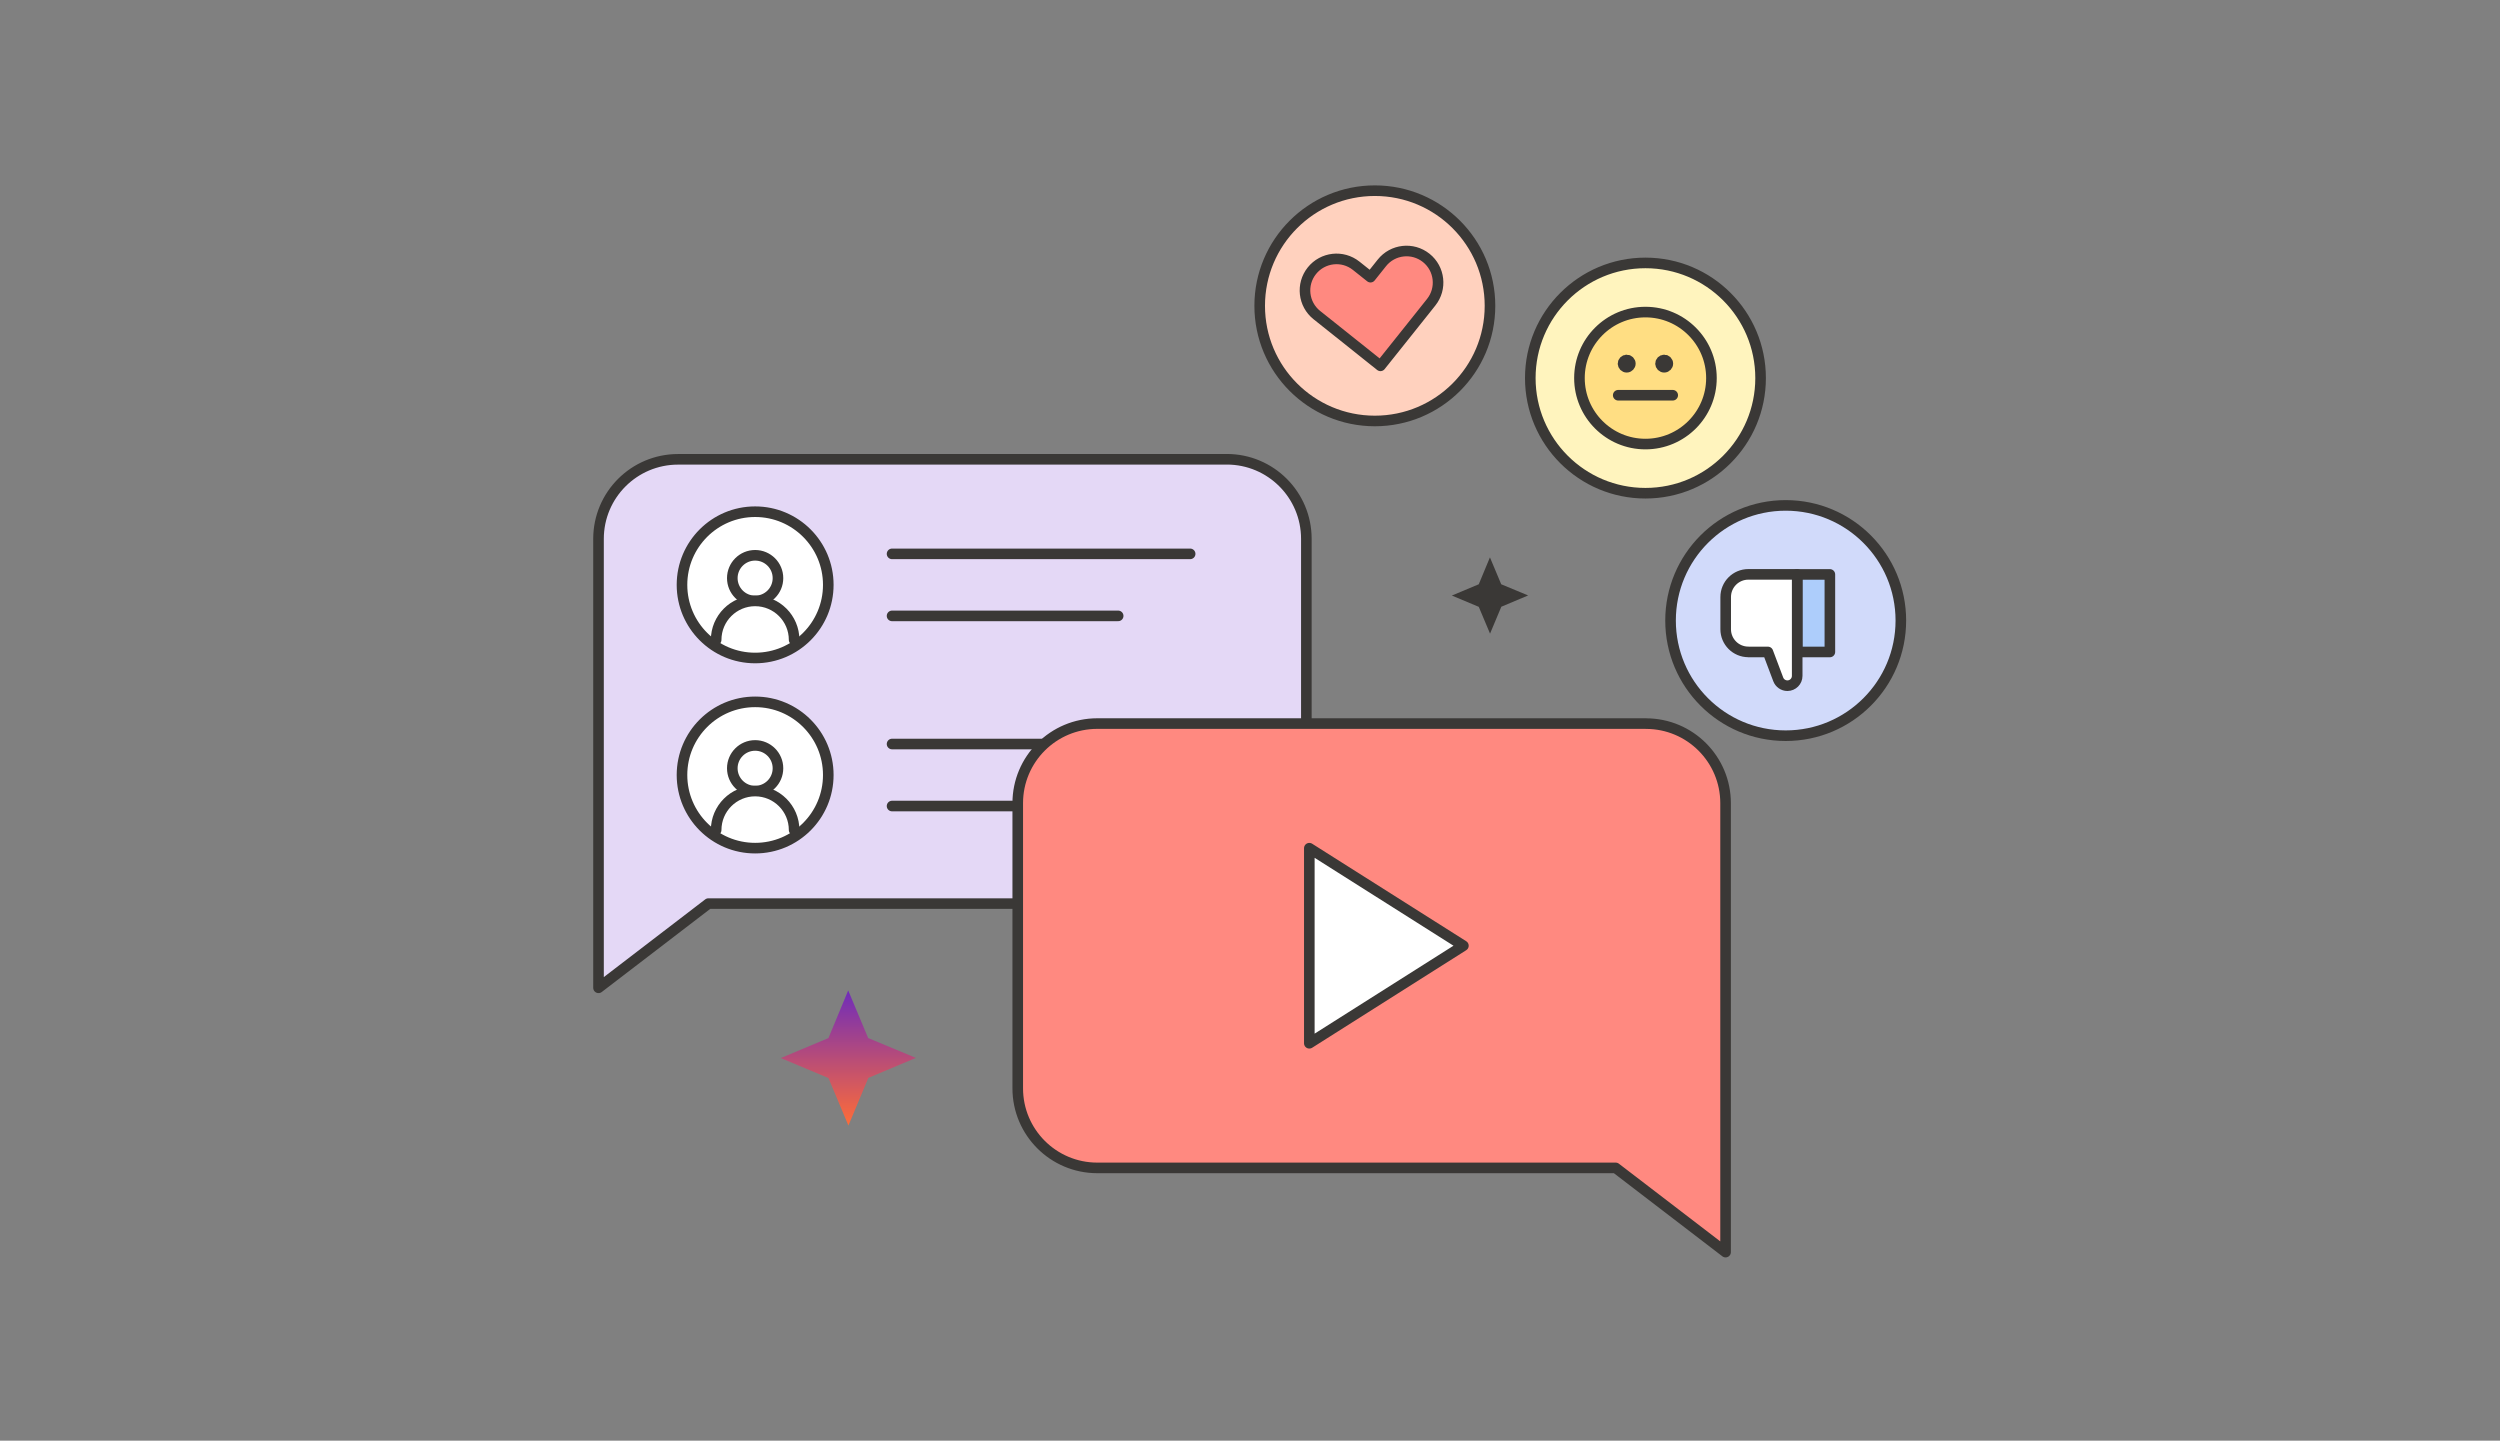 <svg width="472" height="272" viewBox="0 0 472 272" fill="none" xmlns="http://www.w3.org/2000/svg">
<rect x="0" y="0" width="472" height="272" fill="#808080" stroke="none"/>
<g clip-path="url(#clip0_259_1938)">
<path d="M163.92 195.99L172.92 199.73L163.95 203.5L160.18 212.5L156.41 203.53L147.41 199.76L156.41 195.99L160.14 186.99L163.91 195.99H163.92Z" fill="url(#paint0_linear_259_1938)"/>
<path d="M283.43 110.31L288.51 112.42L283.45 114.55L281.32 119.63L279.19 114.57L274.11 112.44L279.19 110.31L281.3 105.23L283.43 110.31Z" fill="#3A3836"/>
<path d="M231.62 86.72H128.02C119.73 86.72 113 93.44 113 101.74V186.5L133.75 170.6H231.62C239.91 170.6 246.64 163.88 246.64 155.58V101.73C246.64 93.44 239.92 86.71 231.62 86.71V86.72Z" fill="#E4D8F6" stroke="#3A3836" stroke-width="2" stroke-linecap="round" stroke-linejoin="round"/>
<path d="M168.42 104.57H224.7" stroke="#3A3836" stroke-width="2" stroke-linecap="round" stroke-linejoin="round"/>
<path d="M168.42 116.28H211.11" stroke="#3A3836" stroke-width="2" stroke-linecap="round" stroke-linejoin="round"/>
<path d="M142.57 124.23C150.197 124.23 156.38 118.047 156.38 110.42C156.38 102.793 150.197 96.61 142.57 96.61C134.943 96.61 128.76 102.793 128.76 110.42C128.76 118.047 134.943 124.23 142.57 124.23Z" fill="white" stroke="#3A3836" stroke-width="2" stroke-linecap="round" stroke-linejoin="round"/>
<path d="M142.57 113.46C144.95 113.46 146.88 111.53 146.88 109.15C146.88 106.77 144.95 104.84 142.57 104.84C140.19 104.84 138.26 106.77 138.26 109.15C138.26 111.53 140.19 113.46 142.57 113.46Z" fill="white" stroke="#3A3836" stroke-width="2" stroke-linecap="round" stroke-linejoin="round"/>
<path d="M135.21 120.81C135.21 116.75 138.51 113.45 142.57 113.45C146.63 113.45 149.93 116.75 149.93 120.81" fill="white"/>
<path d="M135.21 120.81C135.21 116.75 138.51 113.45 142.57 113.45C146.63 113.45 149.93 116.75 149.93 120.81" stroke="#3A3836" stroke-width="2" stroke-linecap="round" stroke-linejoin="round"/>
<path d="M168.42 140.47H224.7" stroke="#3A3836" stroke-width="2" stroke-linecap="round" stroke-linejoin="round"/>
<path d="M168.42 152.18H211.11" stroke="#3A3836" stroke-width="2" stroke-linecap="round" stroke-linejoin="round"/>
<path d="M142.57 160.13C150.197 160.13 156.38 153.947 156.38 146.32C156.38 138.693 150.197 132.51 142.57 132.51C134.943 132.51 128.76 138.693 128.76 146.32C128.76 153.947 134.943 160.13 142.57 160.13Z" fill="white" stroke="#3A3836" stroke-width="2" stroke-linecap="round" stroke-linejoin="round"/>
<path d="M142.57 149.36C144.95 149.36 146.88 147.43 146.88 145.05C146.88 142.67 144.95 140.74 142.57 140.74C140.19 140.74 138.26 142.67 138.26 145.05C138.26 147.43 140.19 149.36 142.57 149.36Z" fill="white" stroke="#3A3836" stroke-width="2" stroke-linecap="round" stroke-linejoin="round"/>
<path d="M135.21 156.71C135.21 152.65 138.51 149.35 142.57 149.35C146.63 149.35 149.93 152.65 149.93 156.71" fill="white"/>
<path d="M135.21 156.71C135.21 152.65 138.51 149.35 142.57 149.35C146.63 149.35 149.93 152.65 149.93 156.71" stroke="#3A3836" stroke-width="2" stroke-linecap="round" stroke-linejoin="round"/>
<path d="M259.57 79.48C271.577 79.48 281.31 69.747 281.31 57.74C281.31 45.733 271.577 36 259.57 36C247.563 36 237.83 45.733 237.83 57.74C237.83 69.747 247.563 79.48 259.57 79.48Z" fill="#FFD1BE" stroke="#3A3836" stroke-width="2" stroke-linecap="round" stroke-linejoin="round"/>
<path d="M310.66 93.12C322.667 93.12 332.4 83.387 332.4 71.38C332.4 59.373 322.667 49.64 310.66 49.64C298.653 49.64 288.92 59.373 288.92 71.38C288.92 83.387 298.653 93.12 310.66 93.12Z" fill="#FFF4BE" stroke="#3A3836" stroke-width="2" stroke-linecap="round" stroke-linejoin="round"/>
<path d="M337.14 138.9C349.147 138.9 358.88 129.167 358.88 117.16C358.88 105.153 349.147 95.42 337.14 95.42C325.133 95.42 315.4 105.153 315.4 117.16C315.4 129.167 325.133 138.9 337.14 138.9Z" fill="#D1DAFA" stroke="#3A3836" stroke-width="2" stroke-linecap="round" stroke-linejoin="round"/>
<path d="M310.78 136.61H207.17C198.88 136.61 192.15 143.33 192.15 151.63V205.48C192.15 213.77 198.87 220.5 207.17 220.5H305.04L325.79 236.4V151.64C325.79 143.35 319.07 136.62 310.77 136.62L310.78 136.61Z" fill="#FF8980" stroke="#3A3836" stroke-width="2" stroke-linecap="round" stroke-linejoin="round"/>
<path d="M247.2 160.14L276.29 178.55L247.2 196.97V160.14Z" fill="white" stroke="#3A3836" stroke-width="2" stroke-linecap="round" stroke-linejoin="round"/>
<path d="M269.27 48.69C266.7 46.64 262.95 47.06 260.9 49.63L258.75 52.33L256.05 50.18C253.48 48.13 249.73 48.55 247.68 51.12C245.63 53.69 246.05 57.44 248.62 59.49L251.32 61.64L260.63 69.07L268.06 59.76L270.21 57.06C272.26 54.49 271.84 50.74 269.27 48.69Z" fill="#FF8980" stroke="#3A3836" stroke-width="2" stroke-linecap="round" stroke-linejoin="round"/>
<path d="M310.66 83.84C317.541 83.84 323.12 78.261 323.12 71.38C323.12 64.499 317.541 58.92 310.66 58.92C303.779 58.92 298.2 64.499 298.2 71.38C298.2 78.261 303.779 83.84 310.66 83.84Z" fill="#FFDE83" stroke="#3A3836" stroke-width="2" stroke-linecap="round" stroke-linejoin="round"/>
<path d="M305.52 74.62H315.81" stroke="#3A3836" stroke-width="2" stroke-linecap="round" stroke-linejoin="round"/>
<path d="M314.2 69.34C314.581 69.34 314.89 69.031 314.89 68.65C314.89 68.269 314.581 67.96 314.2 67.96C313.819 67.96 313.51 68.269 313.51 68.65C313.51 69.031 313.819 69.34 314.2 69.34Z" fill="#3A3836" stroke="#3A3836" stroke-width="2" stroke-linecap="round" stroke-linejoin="round"/>
<path d="M307.12 69.34C307.501 69.34 307.81 69.031 307.81 68.65C307.81 68.269 307.501 67.96 307.12 67.96C306.739 67.96 306.43 68.269 306.43 68.65C306.43 69.031 306.739 69.34 307.12 69.34Z" fill="#3A3836" stroke="#3A3836" stroke-width="2" stroke-linecap="round" stroke-linejoin="round"/>
<path d="M339.31 123.09H345.48V108.45H339.31V123.09Z" fill="#ADCDFB" stroke="#3A3836" stroke-width="2" stroke-linecap="round" stroke-linejoin="round"/>
<path d="M330.09 123.09H333.78L335.73 128.26C336 128.98 336.69 129.46 337.46 129.46C338.48 129.46 339.31 128.63 339.31 127.61V108.44H330.09C327.72 108.44 325.81 110.36 325.81 112.72V118.8C325.81 121.17 327.73 123.08 330.09 123.08V123.09Z" fill="white" stroke="#3A3836" stroke-width="2" stroke-linecap="round" stroke-linejoin="round"/>
</g>
<defs>
<linearGradient id="paint0_linear_259_1938" x1="160.165" y1="186.99" x2="160.165" y2="212.5" gradientUnits="userSpaceOnUse">
<stop stop-color="#6F2CBA"/>
<stop offset="1" stop-color="#FF6C37"/>
</linearGradient>
<clipPath id="clip0_259_1938">
<rect width="247.88" height="202.39" fill="white" transform="translate(112 35)"/>
</clipPath>
</defs>
</svg>
